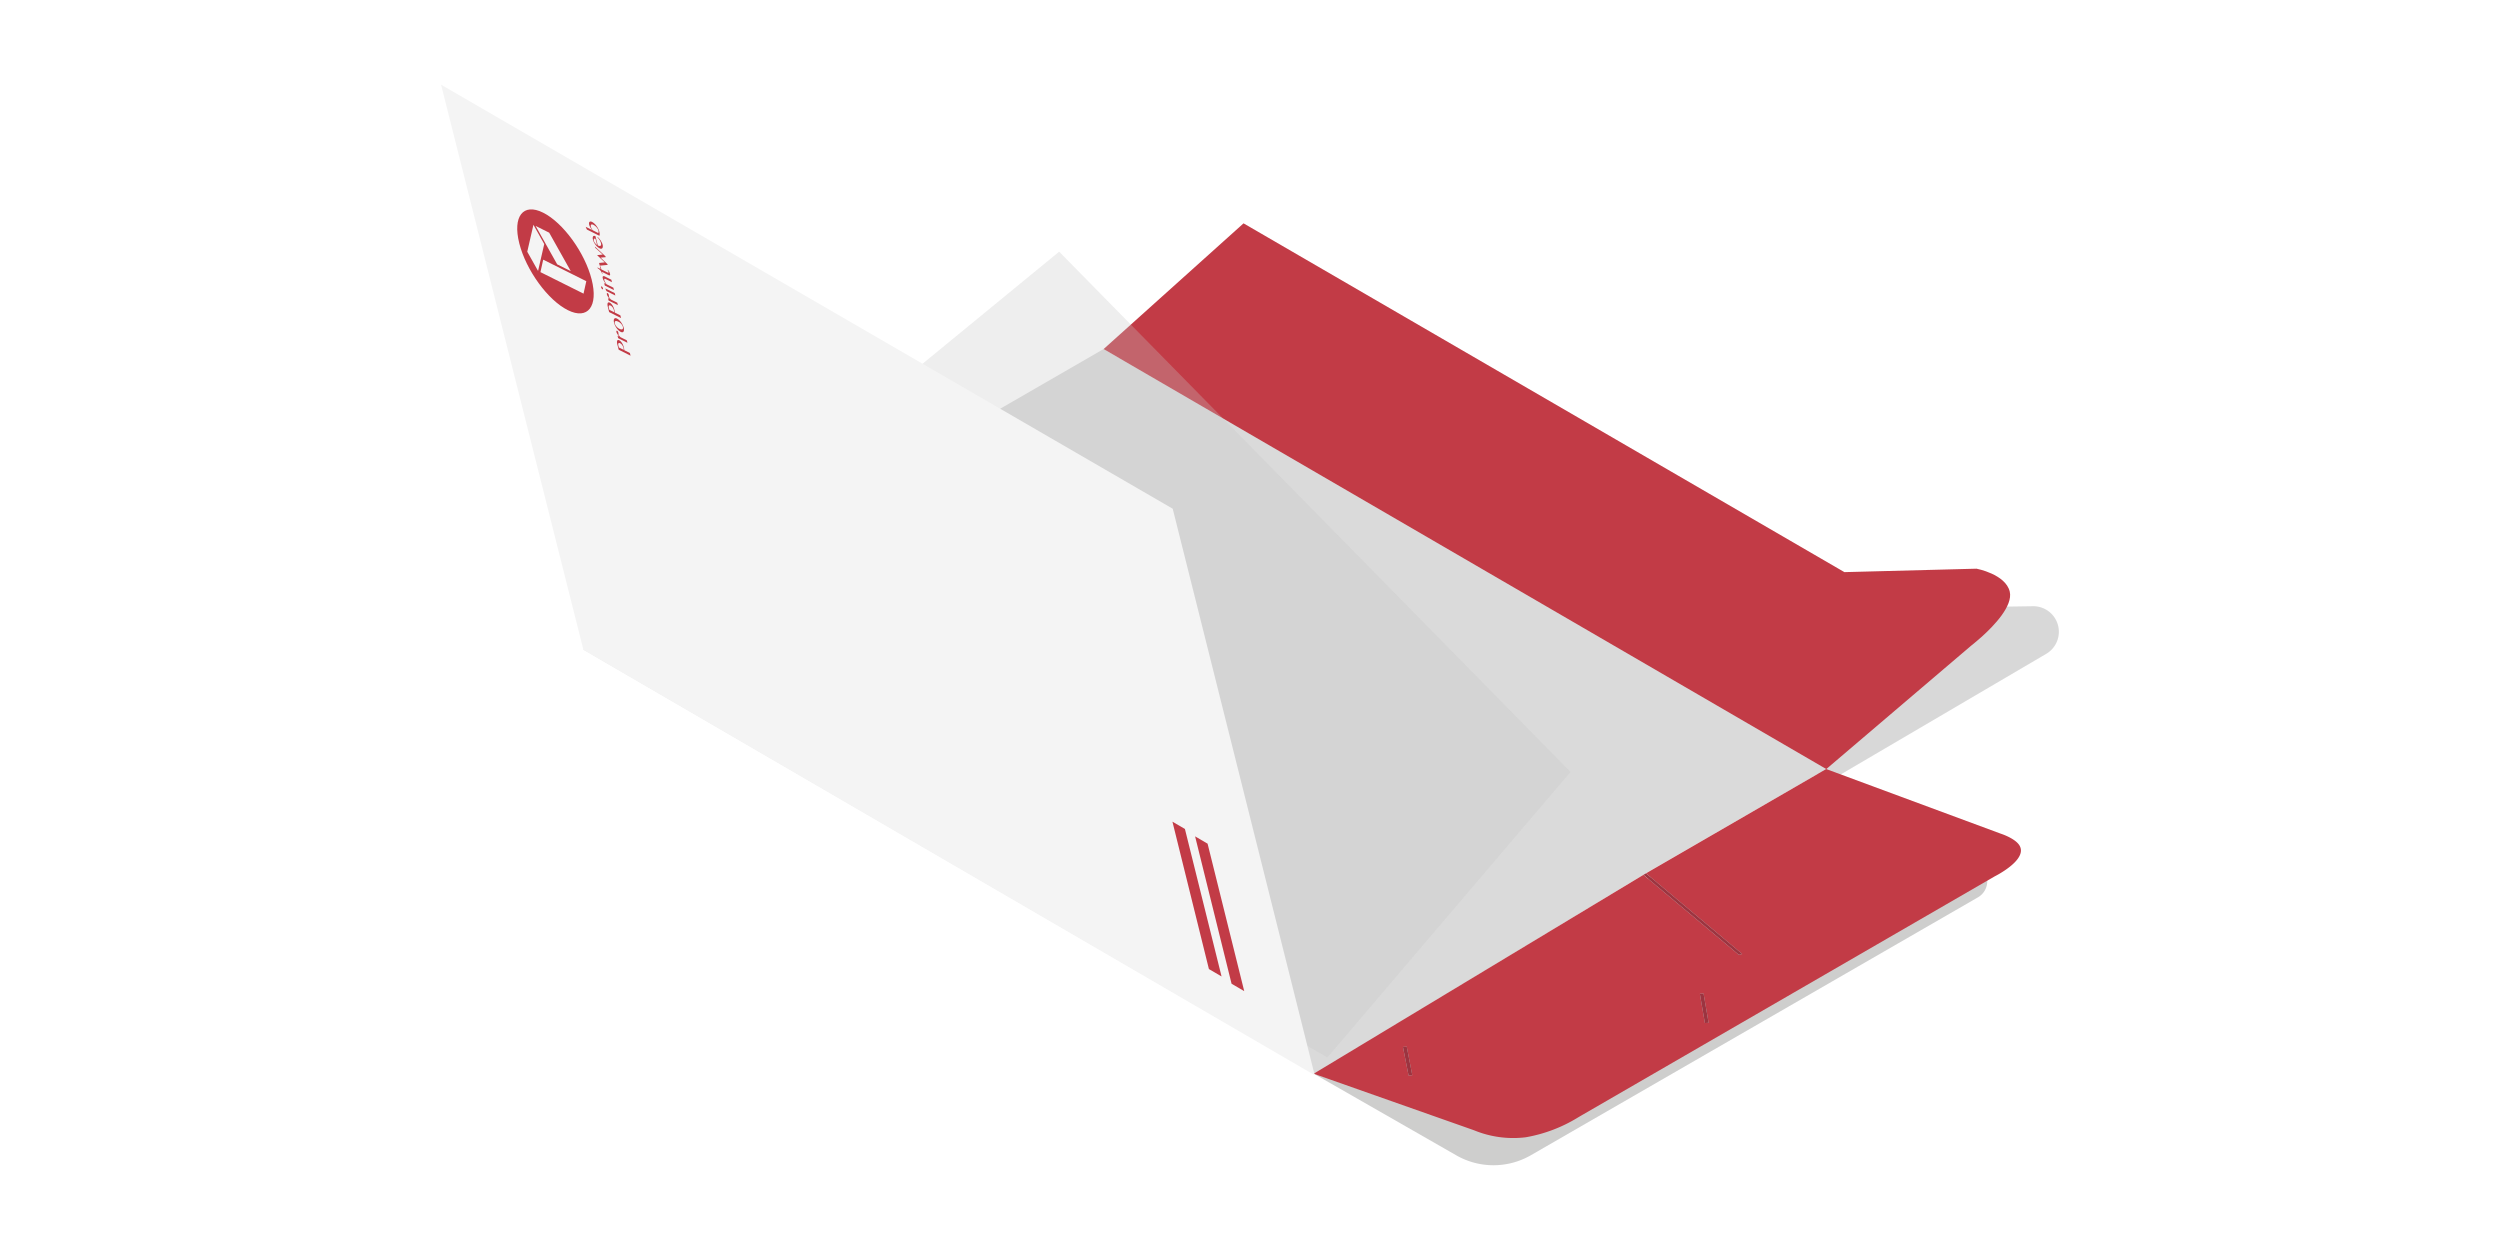 <svg xmlns="http://www.w3.org/2000/svg" xmlns:xlink="http://www.w3.org/1999/xlink" viewBox="0 0 283.465 141.732"><defs><style>.cls-1{isolation:isolate;}.cls-2{opacity:0.5;}.cls-2,.cls-8{filter:url(#AI_DesenfoqueGaussiano_4);}.cls-3{fill:#9d9d9c;}.cls-4{fill:#b2b2b2;}.cls-5{fill:#dadada;}.cls-6{fill:#c23b46;}.cls-7{fill:#9c3440;}.cls-8{opacity:0.3;mix-blend-mode:multiply;}.cls-9{fill:#c6c6c6;}.cls-10{fill:#f4f4f4;}</style><filter id="AI_DesenfoqueGaussiano_4" name="AI_DesenfoqueGaussiano_4"><feGaussianBlur stdDeviation="4"/></filter></defs><title>ON_svg</title><g class="cls-1"><g id="off"><g class="cls-2"><path class="cls-3" d="M224.327,98.114,207.463,87.7l-58.509,34.039L165.124,131a8.484,8.484,0,0,0,8.457-.013l50.693-29.243A2.117,2.117,0,0,0,224.327,98.114Z"/></g><g class="cls-2"><path class="cls-4" d="M207.416,88.572l24.6-14.436a2.9,2.9,0,0,0-1.509-5.4l-14.145.208a15.029,15.029,0,0,1-4.963-1.81L146.409,29.37l-20.5,11.836Z"/></g><polyline class="cls-5" points="186.659 98.991 149.084 121.765 147.662 120.991 147.225 120.738 66.141 73.631 125.147 39.567 206.221 86.685 207.095 87.19 207.076 87.2 186.941 98.826"/><line class="cls-5" x1="186.171" y1="98.287" x2="186.659" y2="98.991"/><line class="cls-5" x1="186.154" y1="98.263" x2="186.171" y2="98.287"/><polyline class="cls-5" points="186.436 98.088 186.154 98.253 186.154 98.263"/><line class="cls-5" x1="186.446" y1="98.097" x2="186.436" y2="98.088"/><line class="cls-5" x1="186.941" y1="98.826" x2="186.446" y2="98.097"/><path class="cls-6" d="M141,25.324,125.135,39.577,207.076,87.2,223.5,73.21s.5-.384,1.17-.983c1.422-1.277,3.587-3.534,3.207-5.146-.474-1.983-3.765-2.6-3.765-2.6l-14.984.39L141,25.324Z"/><path class="cls-6" d="M193.732,115.971l-.42.027-.572-3.315.42-.027.572,3.315m-33.6,5.943-.419.035-.638-3.241.428-.032.628,3.238m6.99,6.237a11.665,11.665,0,0,0,5.878.8,16.8,16.8,0,0,0,5.9-2.232c.2-.118.318-.189.318-.189l46.954-27.163s.2-.1.488-.266c.957-.554,2.941-1.881,2.392-3.1-.386-.9-2.187-1.472-2.187-1.472l-19.8-7.331L186.631,99.023l10.909,9.146-.369.1-10.83-9.075-37.386,22.55"/><polyline class="cls-7" points="186.341 99.19 197.171 108.265 197.54 108.169 186.631 99.023"/><polyline class="cls-7" points="192.74 112.683 193.312 115.998 193.732 115.971 193.16 112.656 192.74 112.683"/><polyline class="cls-7" points="159.076 118.708 159.714 121.949 160.133 121.914 159.505 118.676 159.076 118.708"/><g class="cls-8"><polygon class="cls-9" points="178.076 87.526 120.093 28.535 67.574 71.625 150.503 119.906 178.076 87.526"/></g><polygon class="cls-10" points="66.153 73.69 50.012 9.605 132.968 57.681 149.07 121.912 66.153 73.69"/><polygon class="cls-6" points="137.073 109.876 138.508 110.716 134.354 93.994 132.937 93.166 137.073 109.876"/><polygon class="cls-6" points="139.643 111.543 141.078 112.381 136.924 95.661 135.507 94.831 139.643 111.543"/><path class="cls-6" d="M58.879,27.591c.775,3.053,3.24,6.444,5.506,7.576s3.475-.426,2.7-3.479-3.239-6.444-5.505-7.576-3.475.426-2.7,3.478Zm7.6,4.292-.314,1.412-4.887-2.44.314-1.412Zm-4.209-5.5,2.446,4.358-1.539-.768-2.446-4.358Zm-.561,1.288-.7,3.05-1.225-2.18.7-3.05Z"/><path class="cls-6" d="M70.15,39.652,70,39.075a1.341,1.341,0,0,1-.042-.255.444.444,0,0,1,.02-.18.131.131,0,0,1,.084-.085.212.212,0,0,1,.151.028.624.624,0,0,1,.174.132,1.2,1.2,0,0,1,.148.193,1.545,1.545,0,0,1,.116.226,1.684,1.684,0,0,1,.077.23q.012.047.023.1t.02.1q.009.047.015.086c0,.021.006.042.008.062l.626.313.078.306Zm.573.019q0-.046-.008-.1a.787.787,0,0,0-.021-.116.987.987,0,0,0-.066-.184.921.921,0,0,0-.091-.153A.744.744,0,0,0,70.429,39a.555.555,0,0,0-.115-.079.226.226,0,0,0-.116-.03.094.094,0,0,0-.073.04.185.185,0,0,0-.027.1.534.534,0,0,0,.019.149l.055.217Z"/><path class="cls-6" d="M70.089,38.344l-.07-.277.2.1q-.054-.062-.106-.129c-.033-.043-.065-.087-.095-.133a1.27,1.27,0,0,1-.074-.129.6.6,0,0,1-.046-.119.323.323,0,0,1-.011-.08.137.137,0,0,1,.01-.055.045.045,0,0,1,.028-.027.059.059,0,0,1,.044.007.223.223,0,0,1,.087.08.424.424,0,0,1,.056.131.314.314,0,0,1,.012.072.239.239,0,0,1,0,.043.326.326,0,0,0,0,.038.192.192,0,0,0,.008.055.258.258,0,0,0,.026.062.708.708,0,0,0,.048.073q.032.043.066.083t.079.09l.722.361.07.277Z"/><path class="cls-6" d="M70.715,37.148a.923.923,0,0,1,.034.277.331.331,0,0,1-.054.179c-.064.086-.18.094-.321.023a1.013,1.013,0,0,1-.231-.164,1.68,1.68,0,0,1-.216-.243,1.966,1.966,0,0,1-.179-.295,1.614,1.614,0,0,1-.119-.319.968.968,0,0,1-.035-.276.348.348,0,0,1,.05-.18c.06-.088.172-.1.31-.029a1.059,1.059,0,0,1,.237.167,1.732,1.732,0,0,1,.222.246,1.988,1.988,0,0,1,.183.3A1.563,1.563,0,0,1,70.715,37.148Zm-.09-.091a.653.653,0,0,0-.07-.167,1.1,1.1,0,0,0-.258-.3.865.865,0,0,0-.156-.1,1.033,1.033,0,0,0-.206-.08.257.257,0,0,0-.151,0c-.083.026-.107.144-.061.305a.6.6,0,0,0,.065.151,1.071,1.071,0,0,0,.112.157,1.2,1.2,0,0,0,.143.141.839.839,0,0,0,.361.178.267.267,0,0,0,.15-.007.135.135,0,0,0,.079-.093.355.355,0,0,0-.008-.182Z"/><path class="cls-6" d="M69.068,35.386l-.146-.577a1.341,1.341,0,0,1-.042-.255.444.444,0,0,1,.02-.18.131.131,0,0,1,.084-.085.212.212,0,0,1,.151.028.624.624,0,0,1,.174.132,1.2,1.2,0,0,1,.148.193,1.545,1.545,0,0,1,.116.226,1.684,1.684,0,0,1,.077.23q.012.047.023.1t.02.1q.009.047.015.086c0,.021.006.042.008.062l.626.313.078.306Zm.573.019q0-.046-.008-.1a.787.787,0,0,0-.021-.116A.987.987,0,0,0,69.546,35a.921.921,0,0,0-.091-.153.744.744,0,0,0-.108-.118.555.555,0,0,0-.115-.079.226.226,0,0,0-.116-.03.094.094,0,0,0-.073.04.185.185,0,0,0-.027.1.534.534,0,0,0,.019.149l.055.217Z"/><path class="cls-6" d="M69.006,34.078l-.07-.277.2.1q-.054-.062-.106-.129c-.033-.043-.065-.087-.095-.133a1.27,1.27,0,0,1-.074-.129.6.6,0,0,1-.046-.119.323.323,0,0,1-.011-.08.137.137,0,0,1,.01-.055.045.045,0,0,1,.028-.027.059.059,0,0,1,.044.007.223.223,0,0,1,.087.08.424.424,0,0,1,.056.131.314.314,0,0,1,.012.072.239.239,0,0,1,0,.043.326.326,0,0,0,0,.038.192.192,0,0,0,.008.055.258.258,0,0,0,.026.062.708.708,0,0,0,.048.073q.032.043.066.083t.079.09l.722.361.07.277Z"/><path class="cls-6" d="M68.162,32.587a.213.213,0,0,1-.008-.058.084.084,0,0,1,.009-.04.037.037,0,0,1,.024-.018c.021,0,.051.01.081.04a.369.369,0,0,1,.042.051.439.439,0,0,1,.035.062.372.372,0,0,1,.024.066.205.205,0,0,1,.007.057.084.084,0,0,1-.01.039.037.037,0,0,1-.024.018.1.1,0,0,1-.081-.04.369.369,0,0,1-.042-.051.413.413,0,0,1-.059-.127Zm.606.421-.109-.226-.021-.081,1.064.531.07.277Z"/><path class="cls-6" d="M68.573,32.373l-.071-.279.19.095a2.54,2.54,0,0,1-.226-.344,1.371,1.371,0,0,1-.124-.306.317.317,0,0,1-.01-.126.126.126,0,0,1,.039-.079.118.118,0,0,1,.081-.026.274.274,0,0,1,.116.033l.748.374.071.28-.713-.356a.131.131,0,0,0-.14-.015c-.025.022-.029.072-.013.134a.7.7,0,0,0,.035.1c.016.039.035.078.056.116s.048.085.073.126.057.087.087.129l.773.386.071.279Z"/><path class="cls-6" d="M68.913,30.582a1.107,1.107,0,0,1,.151.206.979.979,0,0,1,.1.25.346.346,0,0,1,.014.114.084.084,0,0,1-.028.061.082.082,0,0,1-.064.012.329.329,0,0,1-.095-.033l-.735-.367.062.243-.051-.026a.867.867,0,0,0-.081-.209.95.95,0,0,0-.117-.167,1.163,1.163,0,0,0-.144-.138q-.078-.063-.163-.124l-.02-.08.356.178-.08-.315.087.044.08.315.735.367a.077.077,0,0,0,.041.01.037.037,0,0,0,.027-.014A.066.066,0,0,0,69,30.871a.178.178,0,0,0-.006-.055.378.378,0,0,0-.039-.094.714.714,0,0,0-.059-.088Z"/><path class="cls-6" d="M67.925,29.816l.648-.065-.873-.822.648-.063-.861-.774-.034-.133,1.2,1.1.024.1-.583.052.783.736.022.088-.9.088Z"/><path class="cls-6" d="M68.323,27.723a.78.78,0,0,1,.028.248.309.309,0,0,1-.053.164.17.17,0,0,1-.123.068.338.338,0,0,1-.183-.044,1.186,1.186,0,0,1-.245-.166,1.618,1.618,0,0,1-.22-.232,1.721,1.721,0,0,1-.177-.278,1.461,1.461,0,0,1-.116-.3.769.769,0,0,1-.028-.236.275.275,0,0,1,.046-.149.146.146,0,0,1,.108-.058.3.3,0,0,1,.155.038l.266,1.047a.554.554,0,0,0,.185.061.19.19,0,0,0,.129-.025.155.155,0,0,0,.062-.106.432.432,0,0,0-.014-.182,1.105,1.105,0,0,0-.066-.186,1.64,1.64,0,0,0-.1-.18,1.4,1.4,0,0,0-.111-.156.834.834,0,0,0-.112-.115l.006-.067a1.293,1.293,0,0,1,.176.173,2.086,2.086,0,0,1,.163.218,2.031,2.031,0,0,1,.133.238A1.28,1.28,0,0,1,68.323,27.723Zm-.8-.643a.21.21,0,0,0-.1-.027.092.092,0,0,0-.069.033.153.153,0,0,0-.03.086.408.408,0,0,0,.015.131.607.607,0,0,0,.052.132.943.943,0,0,0,.084.132.956.956,0,0,0,.107.118.685.685,0,0,0,.119.091Z"/><path class="cls-6" d="M66.548,26.027l-.108-.227-.021-.081.729.364a1.252,1.252,0,0,1-.106-.131c-.035-.05-.069-.1-.1-.155a1.74,1.74,0,0,1-.082-.159.909.909,0,0,1-.052-.145.57.57,0,0,1-.02-.207.209.209,0,0,1,.055-.127.161.161,0,0,1,.118-.043.4.4,0,0,1,.17.048,1.017,1.017,0,0,1,.173.111,1.63,1.63,0,0,1,.168.152,1.946,1.946,0,0,1,.157.185,2.166,2.166,0,0,1,.137.207,2,2,0,0,1,.11.218,1.484,1.484,0,0,1,.075.22,1.381,1.381,0,0,1,.045.279.406.406,0,0,1-.032.2Zm1.277.394a.226.226,0,0,0,.024-.038.2.2,0,0,0,.017-.052.407.407,0,0,0-.014-.173.788.788,0,0,0-.08-.2,1.124,1.124,0,0,0-.132-.185,1.281,1.281,0,0,0-.171-.162,1.12,1.12,0,0,0-.2-.125.341.341,0,0,0-.137-.041.136.136,0,0,0-.1.029.146.146,0,0,0-.046.091.362.362,0,0,0,.012.146.784.784,0,0,0,.034.1,1.174,1.174,0,0,0,.052.11c.019.036.04.071.062.1a.876.876,0,0,0,.066.088Z"/></g></g></svg>